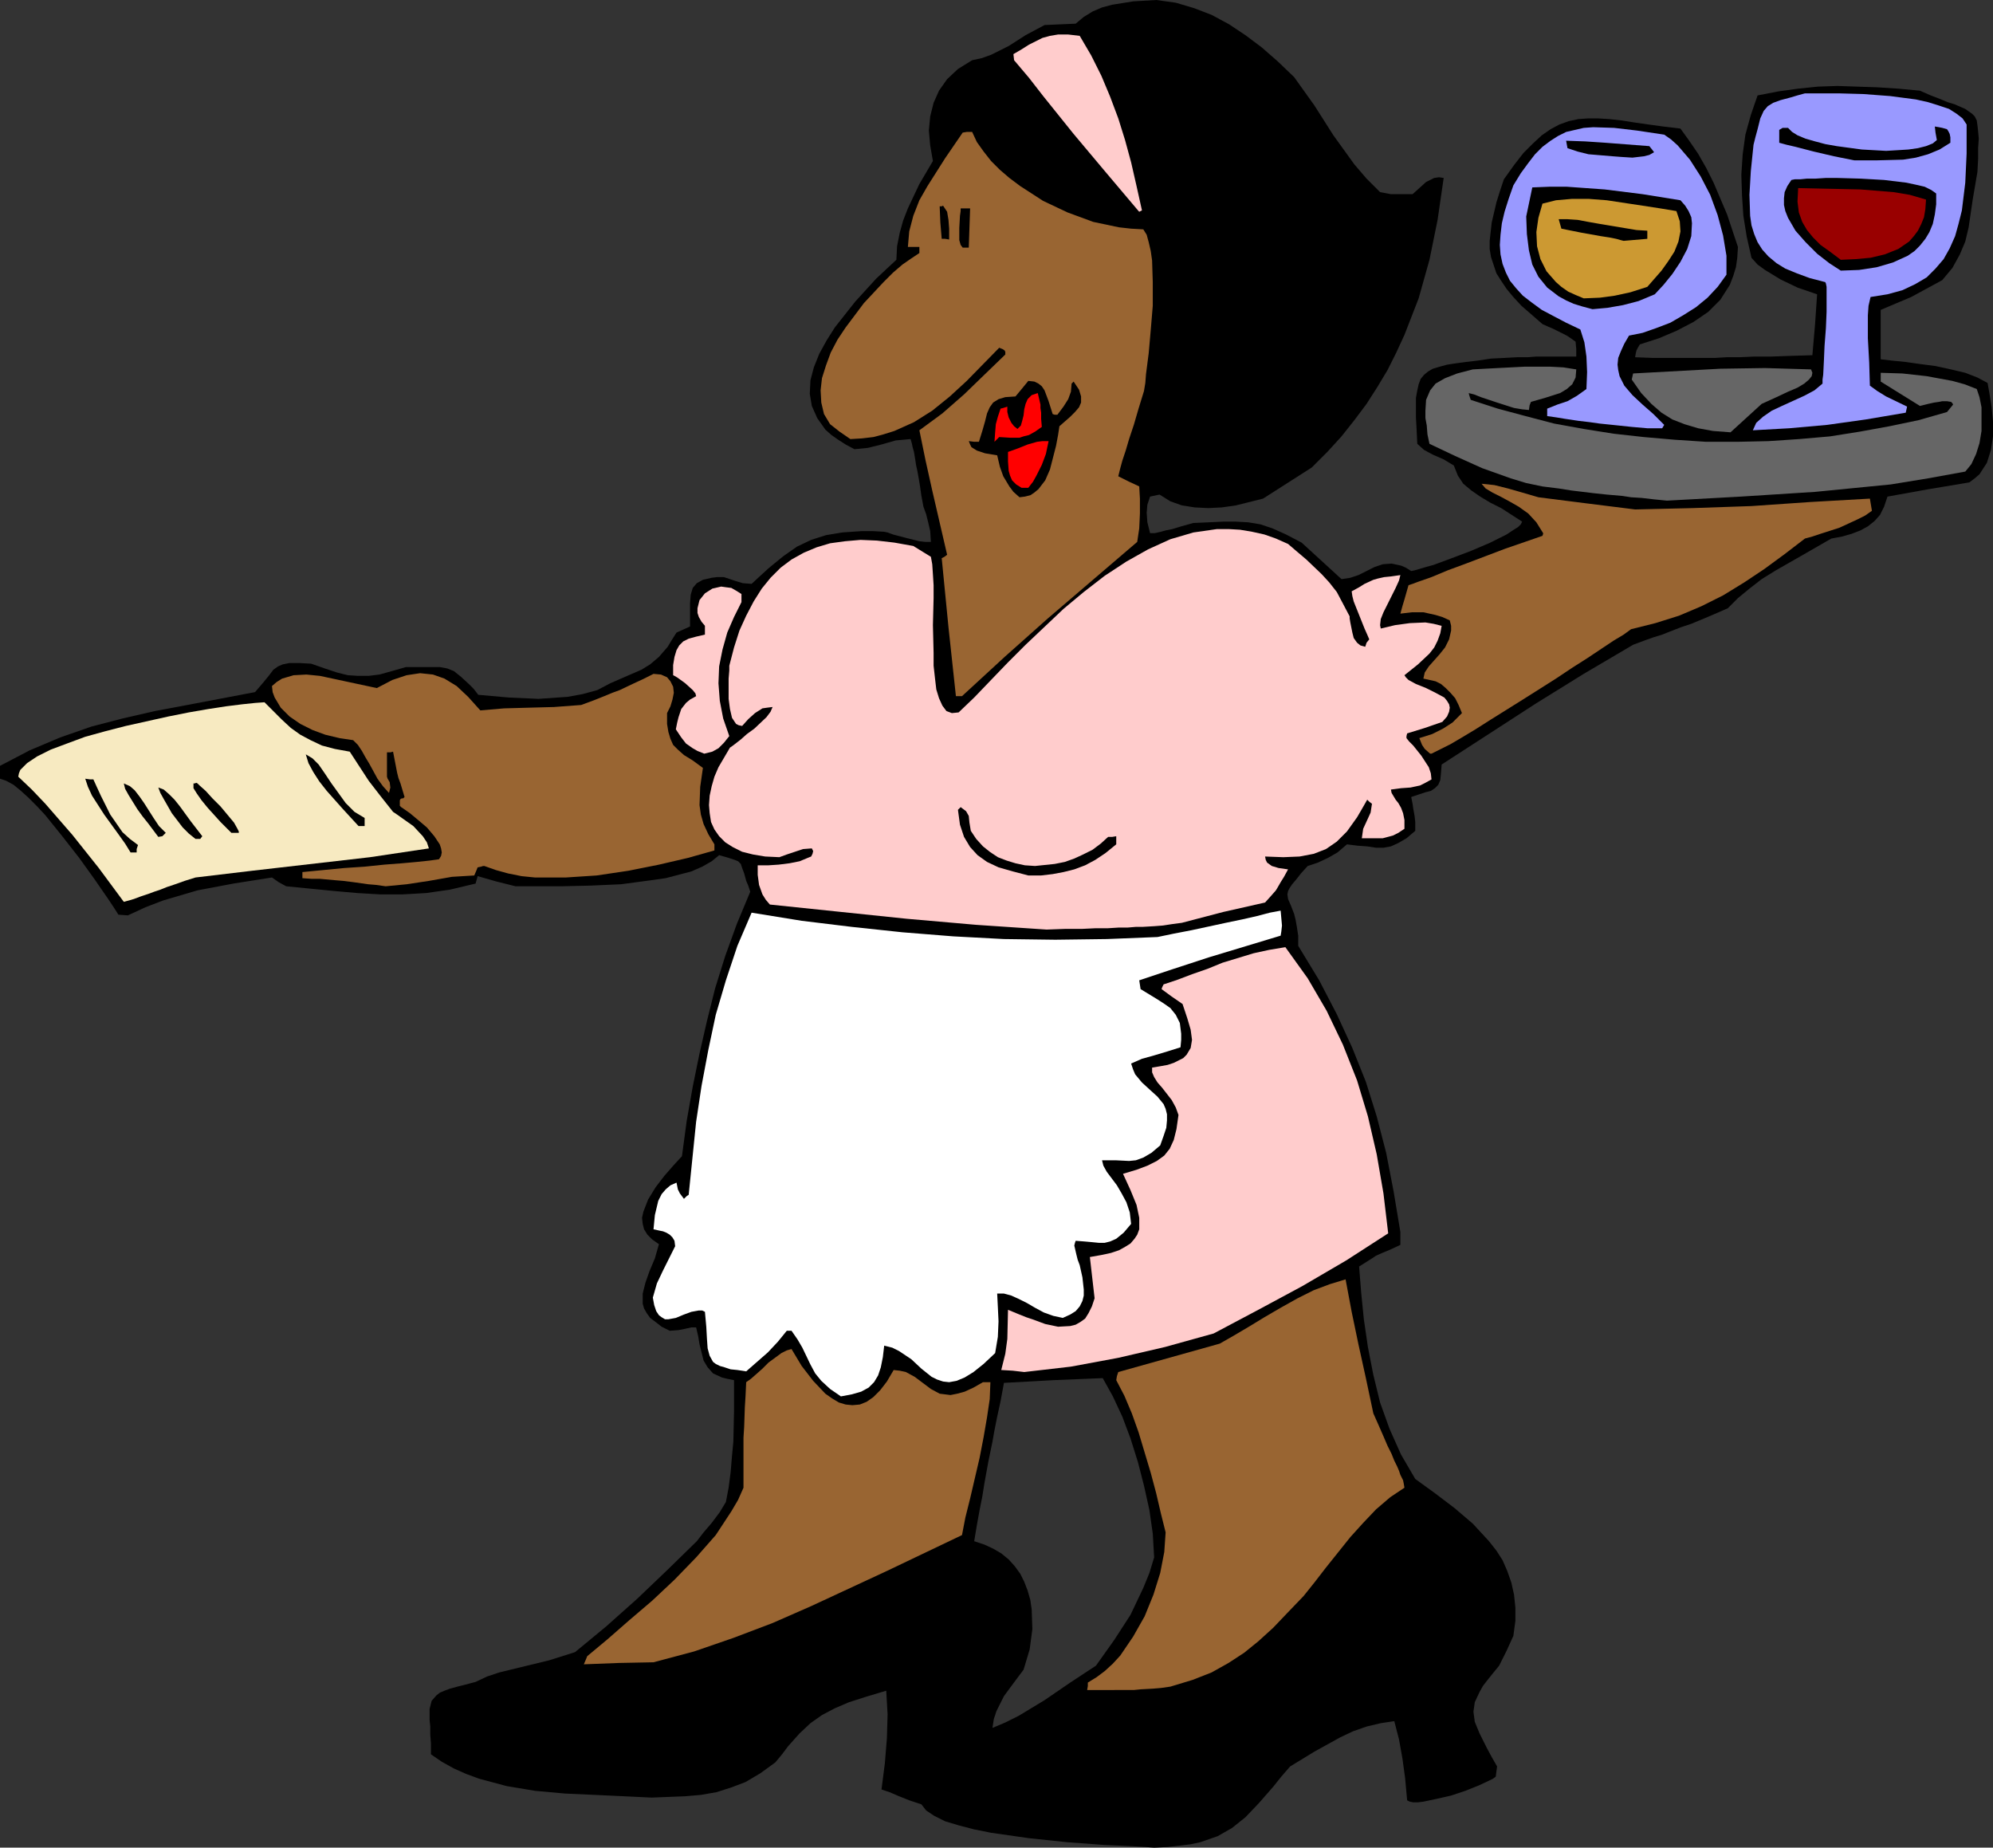 <?xml version="1.0" encoding="UTF-8" standalone="no"?>
<svg
   version="1.0"
   width="74.828mm"
   height="69.367mm"
   id="svg38"
   sodipodi:docname="Waitress.wmf"
   xmlns:inkscape="http://www.inkscape.org/namespaces/inkscape"
   xmlns:sodipodi="http://sodipodi.sourceforge.net/DTD/sodipodi-0.dtd"
   xmlns="http://www.w3.org/2000/svg"
   xmlns:svg="http://www.w3.org/2000/svg">
  <rect width="100%" height="100%" fill="#333333" stroke="none"/>
  <sodipodi:namedview
     id="namedview38"
     pagecolor="#ffffff"
     bordercolor="#000000"
     borderopacity="0.25"
     inkscape:showpageshadow="2"
     inkscape:pageopacity="0.0"
     inkscape:pagecheckerboard="0"
     inkscape:deskcolor="#d1d1d1"
     inkscape:document-units="mm" />
  <defs
     id="defs1">
    <pattern
       id="WMFhbasepattern"
       patternUnits="userSpaceOnUse"
       width="6"
       height="6"
       x="0"
       y="0" />
  </defs>
  <path
     style="fill:#000000;fill-opacity:1;fill-rule:evenodd;stroke:none"
     d="m 163.776,262.176 -1.248,-0.096 -1.632,-0.096 -2.016,-0.096 -2.208,-0.096 -2.496,-0.192 -2.688,-0.192 -5.472,-0.576 -5.376,-0.768 -2.4,-0.48 -2.208,-0.576 -1.92,-0.576 -1.536,-0.768 -1.152,-0.768 -0.672,-0.864 -1.728,-0.576 -1.44,-0.576 -1.344,-0.576 -1.152,-0.384 0.48,-3.744 0.288,-3.552 0.096,-3.36 -0.192,-3.36 -2.88,0.864 -2.4,0.768 -2.016,0.864 -1.824,0.96 -1.632,1.152 -1.536,1.44 -1.632,1.824 -0.864,1.152 -0.96,1.152 -2.112,1.536 -2.112,1.248 -2.016,0.768 -2.112,0.672 -2.208,0.384 -2.208,0.192 -4.8,0.192 -3.936,-0.192 -4.128,-0.192 -4.224,-0.192 -4.224,-0.384 -4.032,-0.672 -3.936,-1.056 -1.824,-0.672 -1.728,-0.768 -1.728,-0.96 -1.536,-1.056 v -1.536 l -0.096,-1.248 v -1.152 l -0.096,-0.96 v -1.536 l 0.288,-1.152 0.672,-0.768 0.48,-0.384 0.672,-0.288 0.768,-0.288 1.056,-0.288 1.152,-0.288 1.44,-0.384 1.632,-0.768 1.728,-0.576 7.104,-1.728 3.648,-1.152 4.416,-3.648 4.416,-3.936 4.32,-4.128 4.128,-4.032 0.96,-1.248 1.152,-1.344 1.152,-1.536 0.864,-1.44 0.384,-2.016 0.288,-2.208 0.192,-2.304 0.192,-2.016 h 36.768 l -0.576,2.784 -0.576,3.168 -0.288,1.824 -0.384,1.92 -0.384,2.112 -0.384,2.304 1.44,0.48 1.248,0.576 1.152,0.672 1.056,0.864 0.864,0.96 0.768,1.056 0.576,1.152 0.48,1.248 0.384,1.344 0.192,1.344 0.096,2.784 -0.384,2.88 -0.864,2.88 -1.44,1.92 -1.344,1.824 -1.056,2.112 -0.384,1.152 -0.192,1.248 1.824,-0.768 1.92,-0.96 3.648,-2.208 3.648,-2.496 3.648,-2.4 2.592,-3.648 2.304,-3.552 1.824,-3.84 0.864,-2.112 0.672,-2.208 -0.192,-3.36 -0.48,-3.36 -0.768,-3.456 -0.864,-3.36 -1.056,-3.36 -1.152,-3.072 -1.344,-2.88 -1.44,-2.592 -7.008,0.288 -3.456,0.192 -3.552,0.192 -0.48,2.592 -0.48,2.208 -0.384,1.92 -0.288,1.632 h -36.768 l 0.096,-4.32 v -4.416 l -0.96,-0.192 -0.768,-0.192 -1.248,-0.576 -0.768,-0.864 -0.576,-0.96 -0.576,-2.304 -0.192,-1.152 -0.288,-1.248 h -0.672 l -0.864,0.192 -0.96,0.192 -1.248,0.096 -1.152,-0.576 -0.864,-0.672 -0.768,-0.576 -0.48,-0.672 -0.384,-0.672 -0.192,-0.672 v -1.44 l 0.384,-1.536 0.576,-1.632 0.768,-1.824 0.576,-2.016 -0.96,-0.672 -0.672,-0.672 -0.48,-0.768 -0.192,-0.768 -0.096,-0.864 0.192,-0.864 0.672,-1.728 1.056,-1.728 1.248,-1.632 1.344,-1.536 1.152,-1.248 0.672,-4.992 0.864,-4.896 0.96,-4.704 1.056,-4.608 1.152,-4.608 1.44,-4.608 1.632,-4.512 1.92,-4.608 -0.288,-0.864 -0.288,-0.672 -0.288,-1.056 -0.288,-0.768 -0.192,-0.576 -0.384,-0.384 -0.48,-0.192 -0.864,-0.288 -1.344,-0.384 -1.056,0.864 -1.344,0.768 -1.536,0.672 -3.648,0.96 -2.016,0.288 -4.32,0.576 -4.32,0.192 -4.128,0.096 h -6.528 l -2.688,-0.672 -2.688,-0.768 -0.288,1.056 -3.648,0.864 -3.36,0.48 -3.36,0.192 h -3.168 l -3.264,-0.192 -3.264,-0.288 -6.816,-0.672 -1.056,-0.576 -0.96,-0.672 -5.472,0.864 -5.088,0.96 -4.896,1.44 -2.496,0.96 -2.496,1.152 -1.344,-0.096 -0.672,-1.056 -0.768,-1.152 -1.92,-2.784 -2.208,-3.072 -2.4,-3.072 -2.4,-2.976 L 5.28,114.432 4.032,113.184 2.976,112.224 1.92,111.36 0.864,110.784 0,110.496 v -1.824 l 4.224,-2.208 4.32,-1.824 4.416,-1.536 4.416,-1.152 4.608,-1.056 4.608,-0.864 9.6,-1.824 1.152,-1.344 0.864,-1.056 0.576,-0.768 0.672,-0.48 0.672,-0.288 0.96,-0.192 h 1.344 l 1.728,0.096 1.92,0.672 1.728,0.576 1.536,0.384 1.44,0.096 h 1.536 l 1.536,-0.192 1.728,-0.48 2.016,-0.576 h 4.8 l 1.056,0.192 0.96,0.384 0.96,0.768 1.152,1.056 0.672,0.672 0.672,0.864 4.32,0.384 4.224,0.192 4.128,-0.288 2.112,-0.384 2.112,-0.576 1.824,-0.96 1.536,-0.672 2.88,-1.248 1.248,-0.768 1.248,-1.056 1.248,-1.44 0.576,-0.96 L 96,89.76 97.92,88.896 v -3.264 l 0.096,-1.248 0.288,-0.96 0.576,-0.672 0.864,-0.48 1.248,-0.288 0.768,-0.096 h 0.96 l 1.728,0.576 0.96,0.288 1.248,0.096 1.248,-1.152 1.152,-1.056 2.112,-1.728 1.92,-1.344 2.016,-0.96 2.112,-0.672 2.304,-0.384 2.784,-0.192 h 1.536 l 1.632,0.096 0.48,0.096 0.768,0.288 1.824,0.48 1.92,0.48 0.864,0.096 h 0.768 L 132,75.36 l -0.288,-1.248 -0.288,-1.152 -0.384,-1.056 -0.288,-1.536 -0.192,-1.344 -0.192,-1.152 -0.192,-1.056 -0.192,-0.864 -0.096,-0.672 -0.192,-1.152 -0.192,-0.672 -0.096,-0.48 -0.192,-0.672 -2.112,0.192 -2.016,0.576 -1.92,0.48 -1.92,0.192 L 120,63.072 118.944,62.4 117.984,61.728 117.12,60.96 115.968,59.328 115.2,57.6 l -0.288,-1.728 0.096,-1.92 0.48,-1.824 0.768,-1.92 1.056,-1.92 1.152,-1.824 2.88,-3.648 2.976,-3.264 1.536,-1.44 1.344,-1.248 0.096,-1.92 0.384,-1.92 0.48,-1.728 0.672,-1.728 1.632,-3.456 1.92,-3.264 L 132,20.64 131.808,18.528 132,16.512 l 0.48,-1.92 0.768,-1.728 1.152,-1.632 1.536,-1.44 2.016,-1.248 1.344,-0.288 1.344,-0.48 2.496,-1.248 2.4,-1.536 2.688,-1.44 4.416,-0.192 1.152,-0.96 1.248,-0.768 1.344,-0.576 1.44,-0.384 2.976,-0.48 3.264,-0.192 2.784,0.384 2.592,0.768 2.496,0.96 2.496,1.344 2.304,1.536 2.304,1.728 2.304,2.016 2.304,2.208 2.88,4.032 2.688,4.224 2.976,4.128 1.728,2.016 1.92,1.92 1.536,0.288 h 3.072 l 1.92,-1.728 1.152,-0.576 0.672,-0.096 0.672,0.096 -0.864,5.952 -1.152,5.664 -1.536,5.472 -2.016,5.184 -1.152,2.496 -1.248,2.496 -1.44,2.4 -1.536,2.4 -1.728,2.304 -1.824,2.304 -2.016,2.208 -2.208,2.208 -6.912,4.416 -3.84,0.96 -2.016,0.288 -1.92,0.096 -1.92,-0.096 -1.824,-0.288 -1.632,-0.576 -1.536,-0.96 -1.344,0.288 -0.384,1.152 -0.096,1.152 0.096,1.344 0.384,1.536 h 0.672 l 0.864,-0.192 0.672,-0.192 0.96,-0.192 1.248,-0.384 1.728,-0.48 2.208,-0.096 2.016,-0.096 h 1.824 l 1.728,0.096 1.728,0.288 1.728,0.576 1.92,0.864 2.208,1.152 5.664,5.184 1.248,-0.192 1.152,-0.384 2.304,-1.152 1.152,-0.384 1.248,-0.096 1.344,0.288 0.672,0.288 0.768,0.48 0.48,-0.096 0.672,-0.192 0.96,-0.288 1.056,-0.288 2.592,-0.96 2.784,-1.056 2.688,-1.152 2.304,-1.152 0.864,-0.576 0.768,-0.48 0.384,-0.384 0.192,-0.384 -2.976,-1.92 -1.536,-0.768 -1.44,-0.864 -1.248,-0.864 -1.152,-0.96 -0.768,-1.152 -0.576,-1.44 -1.44,-0.864 -1.536,-0.672 -1.248,-0.672 -0.96,-0.864 -0.096,-2.016 -0.096,-1.728 v -2.784 l 0.192,-1.056 0.192,-0.864 0.288,-0.768 0.48,-0.576 0.576,-0.48 0.672,-0.384 0.96,-0.288 1.056,-0.288 1.248,-0.192 1.44,-0.192 1.632,-0.192 1.92,-0.288 1.92,-0.096 1.728,-0.096 h 1.536 l 1.248,-0.096 h 5.664 v -1.056 l -0.096,-1.056 -0.672,-0.48 -0.576,-0.384 -1.92,-0.96 -0.672,-0.288 -0.864,-0.384 -1.536,-1.344 -1.44,-1.248 -1.152,-1.248 -0.96,-1.152 -0.768,-1.152 -0.672,-1.056 -0.768,-2.304 -0.192,-1.152 v -1.152 l 0.288,-2.592 0.672,-2.88 0.48,-1.536 0.576,-1.728 1.44,-2.016 1.344,-1.728 1.344,-1.344 1.248,-1.152 1.248,-0.864 1.248,-0.672 1.344,-0.48 1.344,-0.288 1.344,-0.096 h 1.536 l 1.536,0.096 1.728,0.192 1.824,0.288 2.016,0.288 2.112,0.288 2.4,0.288 1.248,1.728 1.248,1.824 1.152,2.016 1.056,2.112 1.92,4.512 1.536,4.608 -0.096,1.536 -0.192,1.344 -0.384,1.248 -0.48,1.248 -1.344,2.112 -1.728,1.728 -2.112,1.44 -2.4,1.248 -2.496,1.056 -2.688,0.864 -0.288,0.48 -0.192,0.384 -0.096,0.384 -0.096,0.576 2.496,0.096 h 8.832 l 1.632,-0.096 h 1.824 l 2.112,-0.096 h 2.4 l 2.688,-0.096 3.168,-0.096 0.384,-4.416 0.288,-4.224 -2.784,-0.96 -2.4,-1.152 -2.208,-1.344 -1.056,-0.768 -0.864,-0.96 -0.672,-2.976 -0.48,-2.976 -0.192,-2.88 -0.096,-2.976 0.192,-2.88 0.384,-2.784 0.768,-2.784 0.96,-2.784 2.976,-0.576 2.784,-0.384 2.784,-0.288 2.784,-0.096 5.664,0.192 2.976,0.192 3.072,0.288 1.536,0.672 1.248,0.48 1.152,0.48 0.96,0.288 1.536,0.672 0.96,0.672 0.384,0.384 0.288,0.576 0.096,0.672 0.096,0.864 0.096,1.056 -0.096,1.344 v 1.536 l -0.096,1.824 -0.672,3.936 -0.576,3.936 -0.48,2.016 -0.768,1.824 -1.056,1.92 -1.44,1.728 -4.416,2.4 -4.32,1.824 v 7.008 l 1.632,0.192 1.92,0.192 2.016,0.288 2.208,0.288 2.208,0.48 2.016,0.48 1.728,0.672 1.44,0.768 0.288,1.632 0.288,1.824 0.192,2.016 v 2.112 l -0.288,1.92 -0.576,1.824 -1.056,1.632 -0.672,0.576 -0.768,0.576 -5.76,0.96 -5.856,1.056 -0.48,1.44 -0.576,1.152 -0.768,0.864 -0.96,0.768 -1.056,0.576 -1.248,0.48 -1.344,0.384 -1.536,0.288 -3.84,2.208 -4.032,2.304 -2.016,1.248 -1.728,1.344 -1.632,1.344 -1.44,1.44 -1.536,0.672 -1.344,0.576 -2.304,0.96 -1.44,0.48 -1.728,0.672 -0.96,0.384 -1.248,0.384 -1.344,0.48 -1.536,0.576 -7.008,4.128 -6.816,4.224 -13.344,8.64 -0.096,1.248 -0.096,0.96 -0.288,0.672 -0.48,0.48 -0.576,0.384 -0.768,0.192 -0.864,0.288 -1.152,0.384 0.192,0.96 0.096,0.672 0.192,1.056 0.096,0.864 v 1.248 l -1.248,1.056 -1.152,0.672 -1.056,0.48 -1.056,0.192 h -1.056 l -1.248,-0.192 -1.344,-0.096 -1.536,-0.192 -1.344,1.152 -1.344,0.768 -1.44,0.672 -1.44,0.48 -0.96,1.056 -0.672,0.864 -0.576,0.672 -0.384,0.576 -0.192,0.384 -0.096,0.48 0.096,0.672 0.384,0.864 0.48,1.248 0.192,0.768 0.192,1.056 0.192,1.248 v 1.44 l 2.976,4.896 2.496,4.8 2.208,4.8 1.92,4.8 1.536,4.896 1.344,5.184 1.056,5.472 0.96,5.76 v 1.824 l -1.44,0.672 -1.152,0.48 -0.864,0.384 -0.576,0.384 -1.824,1.152 0.288,3.648 0.384,3.84 0.576,3.936 0.768,3.936 0.96,3.936 1.344,3.744 1.632,3.648 2.016,3.456 2.784,2.016 2.784,2.112 2.592,2.208 2.304,2.496 1.056,1.344 0.864,1.344 0.672,1.536 0.576,1.632 0.384,1.728 0.192,1.824 v 1.92 l -0.288,2.112 -0.96,2.112 -1.056,2.112 -0.864,1.056 -0.768,0.96 -0.672,0.864 -0.48,0.864 -0.672,1.44 -0.192,1.344 0.192,1.44 0.672,1.632 0.48,0.96 0.576,1.152 0.672,1.248 0.768,1.344 -0.096,0.672 -0.096,0.768 -0.384,0.288 -0.576,0.288 -1.44,0.672 -1.92,0.768 -2.016,0.672 -2.112,0.48 -1.824,0.384 -0.768,0.096 h -0.672 l -0.48,-0.096 -0.384,-0.192 -0.288,-3.168 -0.384,-2.784 -0.48,-2.688 -0.672,-2.592 -1.92,0.288 -2.016,0.48 -1.92,0.672 -1.824,0.864 -3.648,2.016 -3.456,2.112 -1.248,1.44 -1.152,1.44 -2.016,2.304 -1.92,2.016 -1.92,1.536 -2.016,1.152 -2.496,0.864 -1.344,0.288 -1.536,0.192 -1.728,0.192 z"
     id="path1" />
  <path
     style="fill:#000000;fill-opacity:1;fill-rule:evenodd;stroke:none"
     d="m 161.088,260.832 -5.088,-0.384 -5.184,-0.384 -4.992,-0.48 -4.704,-0.768 -2.208,-0.864 -2.112,-0.672 -1.92,-0.576 -1.824,-0.384 v -1.152 l 0.192,-0.96 0.192,-0.768 0.288,-0.672 0.864,-1.248 0.576,-0.672 0.768,-0.768 7.392,-4.416 7.296,-4.32 0.864,-0.096 h 4.704 l 2.112,-0.096 h 2.304 l 4.896,-0.192 2.784,-0.768 2.688,-1.056 2.4,-1.152 2.304,-1.344 2.208,-1.44 2.016,-1.632 3.84,-3.552 3.552,-3.936 3.456,-4.128 3.552,-4.224 3.84,-4.128 1.44,-0.672 1.248,-0.288 1.056,0.096 0.96,0.288 1.056,0.672 1.152,0.768 1.344,1.056 1.632,1.152 1.248,1.344 1.152,1.44 0.864,1.44 0.768,1.44 0.672,1.536 0.384,1.44 0.288,1.536 v 1.44 l -0.096,1.536 -0.288,1.536 -0.48,1.44 -0.672,1.44 -0.864,1.44 -1.152,1.44 -1.248,1.44 -1.44,1.344 0.192,1.44 0.288,1.44 1.248,2.88 1.152,2.784 0.288,1.344 0.192,1.248 -2.112,0.96 -2.496,0.96 -2.4,0.768 -1.152,0.192 h -0.96 l -0.096,-1.056 -0.288,-1.536 -0.576,-3.552 -0.48,-1.728 -0.48,-1.632 -0.672,-1.248 -0.672,-0.864 -4.608,1.728 -4.32,1.92 -4.128,2.208 -3.936,2.496 -1.056,1.248 -0.96,1.152 -0.864,1.056 -0.768,0.864 -1.44,1.632 -1.44,1.248 -1.536,1.056 -1.824,0.768 -1.056,0.288 -1.248,0.288 -1.344,0.288 -1.536,0.288 z"
     id="path2" />
  <path
     style="fill:#000000;fill-opacity:1;fill-rule:evenodd;stroke:none"
     d="m 128.928,254.112 -0.864,-0.384 -0.672,-0.192 v -1.632 l 0.192,-2.208 0.192,-5.088 -0.096,-2.496 -0.096,-1.056 -0.192,-0.96 -0.288,-0.768 -0.48,-0.672 -0.48,-0.384 -0.672,-0.096 -1.824,0.576 -1.632,0.48 -1.44,0.576 -1.248,0.48 -2.208,0.96 -1.728,1.056 -1.728,1.344 -1.632,1.632 -0.96,1.056 -0.96,1.152 -1.056,1.248 -1.248,1.44 -2.016,1.056 -2.304,0.96 -2.496,0.672 -2.688,0.48 -2.784,0.384 -2.88,0.192 h -5.952 l -5.952,-0.48 -2.88,-0.384 -2.784,-0.48 -2.688,-0.48 -2.4,-0.48 -2.208,-0.576 -1.92,-0.576 -1.44,-0.96 -0.96,-0.864 -0.576,-0.864 -0.384,-0.768 -0.096,-0.96 0.192,-2.112 v -1.344 l 0.48,-0.672 0.672,-0.672 0.864,-0.576 0.96,-0.48 2.304,-0.864 2.592,-0.672 2.688,-0.576 2.688,-0.384 2.496,-0.384 2.016,-0.288 2.976,0.576 3.168,0.192 3.36,-0.192 3.456,-0.48 3.36,-0.768 3.456,-0.864 3.264,-0.96 3.072,-1.056 7.296,-3.36 7.2,-3.36 14.688,-6.624 1.536,0.192 1.344,0.288 1.248,0.384 1.152,0.576 0.96,0.672 0.864,0.864 0.768,0.864 0.672,1.056 0.48,1.056 0.384,1.152 0.192,1.248 0.096,1.344 -0.096,1.44 -0.192,1.44 -0.384,1.44 -0.48,1.536 -1.728,2.496 -1.344,2.496 -1.344,2.592 -0.576,1.536 -0.672,1.728 -1.824,1.152 -1.536,0.96 -1.344,1.248 -0.672,0.768 -0.768,0.96 -0.288,0.96 -0.192,0.576 -0.288,0.48 -0.384,0.576 -0.768,-0.288 -0.768,0.096 -0.48,0.096 z"
     id="path3" />
  <path
     style="fill:#996532;fill-opacity:1;fill-rule:evenodd;stroke:none"
     d="m 156.768,239.808 h -2.496 l 0.096,-0.576 v -0.48 l 1.248,-0.768 1.152,-0.864 1.152,-1.056 1.056,-1.152 1.824,-2.688 1.632,-2.88 1.248,-3.072 0.96,-3.072 0.576,-2.976 0.192,-2.784 -0.672,-2.688 -0.672,-2.88 -0.768,-2.88 -1.728,-5.76 -0.96,-2.688 -1.056,-2.496 -1.152,-2.208 0.096,-0.576 0.192,-0.576 14.4,-4.032 2.016,-1.152 2.112,-1.248 2.208,-1.344 2.304,-1.344 2.4,-1.344 2.304,-1.152 2.304,-0.864 2.208,-0.672 0.864,4.608 0.96,4.608 1.056,4.8 1.056,4.992 0.768,1.728 0.672,1.536 0.576,1.344 0.576,1.152 0.384,0.96 0.384,0.768 0.288,0.672 0.192,0.576 0.384,0.768 0.096,0.48 0.096,0.576 -2.016,1.344 -2.016,1.728 -1.824,1.92 -1.824,2.016 -3.456,4.32 -1.632,2.112 -1.536,1.92 -2.304,2.4 -2.016,2.112 -2.112,1.92 -2.016,1.632 -2.208,1.44 -2.4,1.344 -2.688,1.056 -3.168,0.96 -1.344,0.192 -1.152,0.096 -1.728,0.096 -0.96,0.096 z"
     id="path4" />
  <path
     style="fill:#996532;fill-opacity:1;fill-rule:evenodd;stroke:none"
     d="m 82.848,236.16 0.288,-0.672 0.192,-0.48 2.88,-2.4 3.072,-2.688 3.264,-2.784 3.168,-2.976 3.072,-3.168 2.784,-3.168 2.208,-3.36 0.96,-1.632 0.768,-1.728 V 204 l 0.096,-1.536 0.096,-2.784 0.096,-1.536 0.096,-2.016 0.672,-0.48 0.768,-0.672 0.864,-0.768 0.864,-0.864 1.824,-1.344 0.768,-0.384 0.672,-0.192 1.44,2.4 1.632,2.112 1.728,1.824 0.96,0.672 0.96,0.576 0.96,0.288 0.96,0.096 1.056,-0.096 0.96,-0.384 0.96,-0.672 0.96,-0.96 0.96,-1.248 0.96,-1.632 0.864,0.096 0.864,0.192 1.248,0.672 2.304,1.728 1.248,0.672 1.536,0.192 0.96,-0.192 1.056,-0.288 1.248,-0.576 1.344,-0.768 h 1.056 l -0.096,2.4 -0.384,2.592 -0.48,2.784 -0.576,2.976 -1.344,5.76 -0.672,2.688 -0.48,2.496 -10.656,5.088 -10.752,4.992 -5.472,2.4 -5.568,2.112 -5.568,1.92 -5.76,1.536 -4.896,0.096 z"
     id="path5" />
  <path
     style="fill:#ffffff;fill-opacity:1;fill-rule:evenodd;stroke:none"
     d="m 119.328,198.144 -1.536,-1.056 -1.248,-1.152 -0.864,-1.056 -0.672,-1.248 -1.152,-2.4 -0.672,-1.152 -0.864,-1.248 h -0.672 l -1.248,1.536 -1.44,1.536 -3.072,2.688 -1.248,-0.192 -0.96,-0.096 -0.864,-0.288 -0.672,-0.192 -0.576,-0.288 -0.384,-0.288 -0.48,-0.864 -0.288,-1.056 -0.096,-1.344 -0.096,-1.728 -0.192,-2.112 -0.384,-0.192 h -0.48 l -1.056,0.192 -1.056,0.384 -1.152,0.48 -1.056,0.192 h -0.48 l -0.48,-0.288 -0.384,-0.288 -0.384,-0.576 -0.288,-0.864 -0.192,-1.056 0.576,-2.016 0.864,-1.824 1.728,-3.456 -0.096,-0.768 -0.288,-0.48 -0.384,-0.384 -0.48,-0.288 -0.48,-0.192 -0.48,-0.096 -0.864,-0.192 0.192,-2.016 0.48,-2.016 0.48,-0.96 0.576,-0.672 0.672,-0.576 0.864,-0.384 0.192,0.96 0.288,0.576 0.576,0.768 0.384,-0.384 0.288,-0.192 1.056,-10.368 0.768,-5.088 0.96,-5.088 1.056,-4.992 1.44,-4.896 1.632,-4.896 2.016,-4.704 7.104,1.152 7.104,0.864 7.2,0.768 7.2,0.576 7.2,0.384 7.296,0.096 7.296,-0.096 7.2,-0.288 2.304,-0.48 2.496,-0.48 4.896,-1.056 2.304,-0.48 2.112,-0.48 1.824,-0.48 1.536,-0.288 0.192,2.112 -0.096,0.864 -0.096,0.576 -10.176,3.072 -4.992,1.632 -4.896,1.632 0.192,1.248 2.208,1.344 1.056,0.672 0.96,0.672 0.768,0.96 0.576,1.152 0.192,1.536 v 0.864 l -0.096,1.056 -1.824,0.576 -1.92,0.576 -1.728,0.48 -1.536,0.672 0.288,0.864 0.288,0.672 0.96,1.152 1.152,1.056 1.056,0.96 0.864,1.056 0.288,0.672 0.192,0.768 v 0.864 l -0.096,1.056 -0.384,1.152 -0.48,1.344 -1.248,1.056 -1.152,0.672 -1.056,0.384 -0.96,0.096 -1.92,-0.096 h -1.92 l 0.192,0.768 0.48,0.864 1.44,1.92 0.672,1.152 0.672,1.248 0.48,1.44 0.192,1.632 -1.056,1.248 -1.056,0.864 -0.864,0.384 -0.768,0.192 h -0.864 l -0.96,-0.096 -1.056,-0.096 -1.248,-0.096 -0.096,0.288 -0.096,0.384 0.288,1.248 0.192,0.768 0.288,0.768 0.384,1.728 0.192,1.728 v 0.864 l -0.192,0.768 -0.384,0.768 -0.576,0.672 -0.768,0.48 -1.056,0.48 -1.344,-0.288 -1.344,-0.48 -1.248,-0.672 -1.152,-0.672 -1.152,-0.576 -1.056,-0.48 -1.056,-0.288 h -0.96 l 0.096,1.92 0.096,2.016 -0.096,2.208 -0.384,2.304 -1.632,1.536 -1.44,1.152 -1.248,0.768 -1.152,0.48 -1.056,0.192 -0.864,-0.096 -0.864,-0.288 -0.768,-0.384 -1.44,-1.152 -1.44,-1.344 -1.728,-1.152 -0.96,-0.48 -1.152,-0.288 -0.192,1.632 -0.288,1.44 -0.384,1.152 -0.576,0.96 -0.768,0.768 -1.056,0.576 -1.344,0.384 z"
     id="path6" />
  <path
     style="fill:#ffcccc;fill-opacity:1;fill-rule:evenodd;stroke:none"
     d="m 145.344,194.688 -1.632,-0.192 -1.632,-0.096 0.576,-2.304 0.288,-2.112 0.096,-4.128 1.632,0.672 0.96,0.384 0.864,0.288 1.824,0.672 1.824,0.384 1.728,-0.096 0.768,-0.192 0.672,-0.384 0.672,-0.48 0.48,-0.768 0.48,-0.96 0.384,-1.152 -0.672,-5.856 1.632,-0.288 1.344,-0.288 1.152,-0.384 0.864,-0.48 0.768,-0.48 0.576,-0.672 0.384,-0.576 0.288,-0.768 V 172.8 l -0.384,-1.824 -0.864,-2.112 -1.056,-2.304 1.92,-0.576 1.536,-0.576 1.344,-0.672 1.056,-0.768 0.768,-0.96 0.576,-1.248 0.384,-1.536 0.288,-2.016 -0.384,-1.056 -0.576,-1.056 -1.344,-1.728 -0.672,-0.768 -0.48,-0.768 -0.288,-0.672 v -0.672 l 1.152,-0.192 1.056,-0.192 0.864,-0.288 0.768,-0.384 0.576,-0.288 0.48,-0.48 0.576,-0.96 0.192,-1.152 -0.192,-1.44 -0.48,-1.632 -0.672,-2.016 -1.536,-1.056 -1.44,-1.056 0.096,-0.288 0.192,-0.384 2.016,-0.672 2.016,-0.768 2.208,-0.768 2.112,-0.864 4.416,-1.344 2.208,-0.48 2.304,-0.384 3.168,4.416 2.688,4.608 2.304,4.8 2.016,5.088 1.536,5.088 1.248,5.376 0.96,5.568 0.672,5.664 -5.952,3.84 -6.24,3.648 -6.24,3.36 -6.336,3.36 -6.912,1.92 -6.624,1.536 -6.72,1.248 z"
     id="path7" />
  <path
     style="fill:#ffcccc;fill-opacity:1;fill-rule:evenodd;stroke:none"
     d="m 148.512,131.904 -9.984,-0.672 -9.888,-0.864 -19.392,-2.016 -0.576,-0.672 -0.48,-0.768 -0.48,-1.344 -0.192,-1.44 v -1.344 h 1.536 l 1.44,-0.096 1.536,-0.192 1.44,-0.288 1.152,-0.48 0.48,-0.192 0.192,-0.384 0.096,-0.384 -0.192,-0.384 -1.248,0.096 -1.152,0.384 -1.152,0.384 -1.056,0.384 -2.016,-0.096 -1.728,-0.288 -1.536,-0.384 -1.344,-0.672 -1.056,-0.672 -0.864,-0.864 -0.672,-0.96 -0.48,-1.056 -0.192,-1.248 -0.096,-1.152 0.096,-1.344 0.288,-1.344 0.384,-1.344 0.576,-1.344 1.632,-2.784 0.288,-0.192 0.384,-0.288 0.864,-0.672 0.864,-0.768 1.056,-0.768 1.728,-1.632 0.576,-0.768 0.288,-0.672 -0.768,0.096 -0.672,0.096 -1.056,0.672 -0.96,0.864 -0.864,0.96 -0.48,-0.096 -0.384,-0.192 -0.576,-0.864 -0.288,-1.248 -0.192,-1.44 v -2.88 l 0.096,-1.152 v -0.672 l 0.672,-2.592 0.768,-2.4 0.96,-2.112 1.056,-2.016 1.152,-1.824 1.248,-1.536 1.44,-1.44 1.536,-1.152 1.728,-0.96 1.824,-0.768 1.92,-0.576 2.112,-0.288 2.208,-0.192 2.304,0.096 2.496,0.288 2.688,0.48 2.496,1.536 0.192,1.056 0.096,1.44 0.096,1.536 v 1.824 l -0.096,3.84 0.096,3.936 v 1.824 l 0.192,1.728 0.192,1.632 0.384,1.248 0.48,1.056 0.576,0.768 0.768,0.288 0.96,-0.096 2.208,-2.112 2.304,-2.4 2.4,-2.496 2.592,-2.592 5.376,-5.088 2.88,-2.4 2.976,-2.304 3.072,-2.016 3.072,-1.728 3.168,-1.44 3.264,-0.96 3.36,-0.48 h 1.632 l 1.632,0.096 1.728,0.288 1.728,0.384 1.632,0.576 1.728,0.768 1.344,1.152 1.248,1.056 2.208,2.112 1.056,1.152 1.056,1.344 0.864,1.632 0.96,1.824 v 0.288 l 0.096,0.576 0.288,1.44 0.192,0.768 0.48,0.672 0.48,0.384 0.672,0.192 0.192,-0.576 0.384,-0.48 -0.288,-0.672 -0.384,-0.864 -1.536,-3.84 -0.192,-0.768 -0.096,-0.672 1.056,-0.576 0.768,-0.48 1.248,-0.576 0.672,-0.192 0.864,-0.192 0.96,-0.096 1.344,-0.192 -0.192,0.768 -0.48,1.056 -1.152,2.304 -0.576,1.152 -0.384,0.96 -0.096,0.864 0.096,0.48 2.016,-0.48 2.112,-0.288 2.208,-0.096 1.152,0.192 1.152,0.288 -0.192,1.056 -0.384,1.056 -0.48,0.96 -0.672,0.864 -1.632,1.536 -1.92,1.536 0.192,0.288 0.384,0.384 1.056,0.576 1.44,0.576 1.344,0.672 1.248,0.672 0.384,0.48 0.288,0.48 0.096,0.48 -0.096,0.576 -0.288,0.672 -0.672,0.768 -2.496,0.864 -2.496,0.768 -0.096,0.384 v 0.288 l 0.384,0.48 0.576,0.576 1.152,1.44 1.056,1.632 0.288,0.864 0.096,0.864 -0.864,0.48 -0.768,0.384 -1.344,0.288 -1.344,0.096 -1.44,0.192 0.096,0.48 0.576,0.96 0.384,0.48 0.384,0.672 0.288,0.768 0.192,0.96 v 1.248 l -0.864,0.576 -0.768,0.384 -1.44,0.384 h -2.976 l 0.192,-1.344 0.576,-1.248 0.48,-1.056 0.192,-1.248 -0.384,-0.288 -0.288,-0.288 -0.768,1.344 -0.672,1.152 -1.44,2.016 -1.44,1.44 -1.536,1.056 -1.728,0.672 -2.016,0.384 -2.304,0.096 -2.592,-0.096 0.096,0.48 0.192,0.384 0.672,0.48 0.96,0.288 1.344,0.192 -0.576,1.056 -0.48,0.768 -0.384,0.672 -0.288,0.48 -0.672,0.768 -0.864,0.96 -5.952,1.344 -5.856,1.536 -1.44,0.192 -1.248,0.192 -1.248,0.096 -1.632,0.096 h -0.96 l -1.152,0.096 h -1.248 l -1.536,0.096 h -1.728 l -2.016,0.096 h -2.4 z"
     id="path8" />
  <path
     style="fill:#f7eac1;fill-opacity:1;fill-rule:evenodd;stroke:none"
     d="m 17.568,127.968 -3.552,-4.8 -3.744,-4.704 -3.84,-4.416 -1.92,-2.016 -1.92,-1.824 0.096,-0.48 0.192,-0.48 0.96,-0.96 1.44,-0.96 1.92,-0.96 2.304,-0.864 2.592,-0.96 2.784,-0.768 2.976,-0.768 6.048,-1.344 2.88,-0.576 2.784,-0.48 2.496,-0.384 2.304,-0.288 1.824,-0.192 1.344,-0.096 2.496,2.496 1.248,1.152 1.344,0.96 1.44,0.768 1.632,0.768 1.824,0.48 2.112,0.384 2.688,4.128 1.632,2.112 1.824,2.304 0.576,0.384 0.672,0.48 1.632,1.152 1.344,1.44 0.576,0.864 0.288,0.864 -8.352,1.248 -16.704,1.92 -8.064,0.96 -1.536,0.48 -1.344,0.48 -1.152,0.384 -0.96,0.384 -0.864,0.288 -0.768,0.288 -1.152,0.384 -0.768,0.288 -0.576,0.192 z"
     id="path9" />
  <path
     style="fill:#996532;fill-opacity:1;fill-rule:evenodd;stroke:none"
     d="m 54.72,125.76 -1.344,-0.192 -1.152,-0.096 -2.016,-0.288 -1.536,-0.192 -1.152,-0.096 -2.112,-0.192 h -1.152 l -1.344,-0.096 v -0.864 l 5.952,-0.576 2.88,-0.192 2.784,-0.288 2.496,-0.192 2.112,-0.192 1.824,-0.192 1.344,-0.192 0.288,-0.48 0.096,-0.48 -0.096,-0.576 -0.192,-0.576 -0.768,-1.152 -1.056,-1.248 -1.248,-1.056 -1.152,-0.96 -0.96,-0.672 -0.288,-0.192 -0.192,-0.192 v -0.768 l 0.096,-0.192 0.192,-0.096 h 0.192 l 0.192,-0.192 -0.576,-1.92 -0.288,-0.768 -0.192,-0.768 -0.576,-2.976 -0.384,0.096 h -0.48 v 3.456 l 0.096,0.288 0.288,0.48 0.096,0.768 -0.192,0.768 -0.864,-0.96 -0.768,-1.056 -1.152,-2.112 -0.576,-0.96 -0.48,-0.864 -0.576,-0.864 -0.672,-0.672 -1.92,-0.288 -2.016,-0.48 -1.824,-0.672 -1.728,-0.864 -1.536,-1.056 -1.248,-1.248 -0.864,-1.44 -0.288,-0.768 -0.096,-0.864 0.672,-0.576 0.768,-0.48 1.632,-0.48 1.824,-0.096 1.92,0.192 8.064,1.728 2.208,-1.152 2.016,-0.672 1.92,-0.288 1.824,0.192 1.632,0.576 1.728,1.056 1.632,1.536 1.728,1.92 3.36,-0.288 3.456,-0.096 3.648,-0.096 3.84,-0.288 1.824,-0.672 1.44,-0.576 1.152,-0.48 1.056,-0.384 2.016,-0.96 1.248,-0.576 1.536,-0.768 1.056,0.096 0.864,0.384 0.48,0.576 0.384,0.768 0.096,0.864 -0.192,0.96 -0.288,0.96 -0.48,0.96 v 1.536 l 0.192,1.152 0.288,0.96 0.384,0.864 0.672,0.672 0.864,0.768 1.248,0.768 1.44,1.056 -0.384,2.688 -0.096,2.592 0.192,1.344 0.384,1.344 0.672,1.44 0.864,1.44 v 0.864 l -3.744,1.056 -4.128,0.96 -4.32,0.864 -4.512,0.672 -4.416,0.288 h -4.32 l -1.92,-0.192 -1.92,-0.384 -1.728,-0.48 -1.632,-0.576 h -0.192 l -0.288,0.096 -0.48,0.096 -0.192,0.48 -0.288,0.672 -3.168,0.192 -3.264,0.576 -3.168,0.48 z"
     id="path10" />
  <path
     style="fill:#000000;fill-opacity:1;fill-rule:evenodd;stroke:none"
     d="m 145.92,124.224 -2.208,-0.576 -2.016,-0.576 -1.632,-0.768 -1.344,-0.96 -1.056,-1.152 -0.864,-1.44 -0.576,-1.728 -0.288,-2.112 0.384,-0.384 0.768,0.576 0.384,0.672 0.096,0.96 0.192,1.152 0.768,1.152 0.96,1.056 0.96,0.768 1.152,0.768 1.248,0.48 1.248,0.384 1.344,0.288 1.44,0.096 2.784,-0.288 1.44,-0.288 1.344,-0.48 1.248,-0.576 1.344,-0.672 1.152,-0.864 1.056,-0.96 h 0.576 l 0.576,-0.096 v 1.152 l -1.536,1.248 -1.44,0.96 -1.44,0.768 -1.536,0.576 -1.536,0.384 -1.536,0.288 -1.632,0.192 z"
     id="path11" />
  <path
     style="fill:#000000;fill-opacity:1;fill-rule:evenodd;stroke:none"
     d="m 18.528,120.96 -0.768,-1.248 -0.96,-1.344 -2.016,-2.784 -1.728,-2.688 -0.576,-1.248 -0.384,-1.152 0.672,0.096 h 0.48 l 0.48,1.056 0.576,1.248 1.344,2.688 1.728,2.496 1.056,0.96 1.152,0.864 -0.192,0.576 v 0.48 z"
     id="path12" />
  <path
     style="fill:#000000;fill-opacity:1;fill-rule:evenodd;stroke:none"
     d="m 27.744,119.04 -0.96,-0.768 -0.864,-0.864 -1.536,-2.016 -1.152,-2.016 -0.48,-0.864 -0.288,-0.768 0.768,0.288 0.768,0.672 0.768,0.768 0.768,0.96 1.536,2.112 1.632,2.112 -0.288,0.384 z"
     id="path13" />
  <path
     style="fill:#000000;fill-opacity:1;fill-rule:evenodd;stroke:none"
     d="m 22.464,118.752 -1.44,-1.92 -0.768,-0.96 -0.768,-1.056 -1.248,-2.016 -0.48,-0.864 -0.192,-0.768 0.864,0.384 0.672,0.576 0.672,0.864 0.672,0.96 1.344,2.112 0.768,1.152 0.96,0.96 -0.288,0.288 -0.192,0.192 z"
     id="path14" />
  <path
     style="fill:#000000;fill-opacity:1;fill-rule:evenodd;stroke:none"
     d="m 32.832,118.176 -0.672,-0.672 -0.864,-0.864 -1.824,-2.016 -0.864,-1.056 -0.672,-0.96 -0.48,-0.768 v -0.672 h 0.192 l 0.192,-0.096 0.192,0.096 0.288,0.288 0.864,0.768 0.96,1.056 1.152,1.152 1.92,2.304 0.48,0.864 0.192,0.384 v 0.192 z"
     id="path15" />
  <path
     style="fill:#000000;fill-opacity:1;fill-rule:evenodd;stroke:none"
     d="m 50.88,117.216 -2.208,-2.4 -2.304,-2.592 -1.056,-1.344 -0.864,-1.344 -0.672,-1.248 -0.384,-1.248 0.96,0.576 0.864,0.864 0.864,1.248 0.96,1.44 2.016,2.784 1.248,1.248 1.44,0.864 v 1.152 z"
     id="path16" />
  <path
     style="fill:#ffcccc;fill-opacity:1;fill-rule:evenodd;stroke:none"
     d="m 99.936,106.944 -0.96,-0.384 -0.672,-0.384 -0.96,-0.672 -0.672,-0.864 -0.768,-1.152 0.192,-0.96 0.192,-0.768 0.384,-1.152 0.672,-0.864 0.576,-0.48 0.864,-0.48 -0.096,-0.384 -0.384,-0.48 -1.056,-0.96 -1.056,-0.768 -0.48,-0.288 -0.192,-0.096 v -1.44 l 0.192,-1.152 0.288,-0.96 0.384,-0.672 0.576,-0.576 0.768,-0.384 1.056,-0.288 1.248,-0.288 V 88.8 l -0.48,-0.576 -0.384,-0.672 -0.192,-0.576 v -0.672 l 0.288,-1.152 0.768,-0.96 1.056,-0.672 1.248,-0.288 0.672,0.096 0.768,0.096 0.672,0.384 0.768,0.48 v 1.152 l -1.056,2.112 -0.96,2.208 -0.672,2.4 -0.48,2.4 -0.096,2.4 0.192,2.496 0.48,2.496 0.864,2.496 -0.768,0.96 -0.768,0.768 -0.864,0.48 z"
     id="path17" />
  <path
     style="fill:#996532;fill-opacity:1;fill-rule:evenodd;stroke:none"
     d="m 202.944,106.944 -0.768,-0.672 -0.384,-0.576 -0.384,-0.96 1.824,-0.576 1.536,-0.768 1.344,-0.864 1.344,-1.344 -0.48,-1.152 -0.48,-0.96 -0.672,-0.768 -0.672,-0.672 -0.672,-0.576 -0.768,-0.384 -1.728,-0.384 0.192,-0.864 0.576,-0.864 1.536,-1.728 0.768,-0.96 0.576,-1.152 0.288,-1.248 V 88.8 l -0.192,-0.768 -1.056,-0.48 -0.96,-0.288 -1.728,-0.384 h -1.632 l -1.632,0.192 0.288,-1.056 0.288,-0.96 0.576,-2.016 0.576,-0.192 0.768,-0.288 1.92,-0.672 2.304,-0.96 2.592,-0.96 5.568,-2.112 2.784,-0.96 2.496,-0.864 0.096,-0.288 v -0.096 l -0.96,-1.536 -1.152,-1.248 -1.344,-0.96 -1.344,-0.768 -1.248,-0.672 -1.152,-0.576 -0.96,-0.576 -0.576,-0.672 1.824,0.192 1.92,0.48 2.016,0.576 2.304,0.672 6.816,0.864 6.912,0.864 8.16,-0.192 8.352,-0.288 8.352,-0.576 8.448,-0.48 0.288,1.728 -0.96,0.672 -1.152,0.576 -2.496,1.152 -2.688,0.864 -1.152,0.384 -1.056,0.288 -2.88,2.208 -2.88,2.112 -2.88,1.92 -2.976,1.824 -3.072,1.536 -3.168,1.344 -3.36,1.056 -3.456,0.864 -1.056,0.768 -1.44,0.864 -1.728,1.152 -2.016,1.344 -2.112,1.344 -2.304,1.536 -4.704,2.976 -4.608,2.88 -2.112,1.344 -1.92,1.152 -1.632,0.96 -1.344,0.672 -0.96,0.48 -0.384,0.192 z"
     id="path18" />
  <path
     style="fill:#996532;fill-opacity:1;fill-rule:evenodd;stroke:none"
     d="m 135.648,98.784 -1.056,-9.792 -0.96,-9.792 0.384,-0.192 0.384,-0.288 -2.112,-9.12 -0.96,-4.32 -0.864,-4.224 3.264,-2.4 3.072,-2.688 2.976,-2.88 2.88,-2.784 V 49.92 l -0.096,-0.192 -0.288,-0.192 -0.48,-0.192 -4.608,4.704 -2.4,2.208 -2.496,2.016 -2.592,1.632 -2.784,1.248 -1.536,0.48 -1.44,0.384 -1.632,0.192 -1.632,0.096 -1.536,-1.056 -1.344,-1.056 -0.864,-1.44 -0.384,-1.632 -0.096,-1.728 0.192,-1.728 0.576,-1.824 0.672,-1.824 0.96,-1.824 1.152,-1.728 2.592,-3.456 2.784,-2.976 1.344,-1.344 1.344,-1.152 1.248,-0.864 1.152,-0.768 V 35.04 h -1.632 l 0.192,-2.208 0.576,-2.208 0.864,-2.208 1.152,-2.016 2.496,-3.936 2.496,-3.648 0.576,-0.096 h 0.768 l 0.672,1.44 0.96,1.344 1.056,1.344 1.248,1.248 1.344,1.152 1.536,1.152 3.264,2.112 3.456,1.632 3.648,1.344 3.648,0.768 1.728,0.192 1.728,0.096 0.48,0.768 0.288,1.056 0.288,1.248 0.192,1.344 0.096,3.072 v 3.36 l -0.288,3.456 -0.288,3.264 -0.384,2.976 -0.096,1.248 -0.192,1.152 -0.768,2.496 -0.672,2.304 -0.672,2.016 -0.48,1.632 -0.48,1.44 -0.288,1.056 -0.192,0.768 -0.096,0.384 1.536,0.768 1.44,0.672 0.096,1.728 v 2.112 l -0.096,2.112 -0.288,1.92 -12.672,10.848 -6.144,5.472 -6.048,5.568 z"
     id="path19" />
  <path
     style="fill:#666666;fill-opacity:1;fill-rule:evenodd;stroke:none"
     d="m 236.544,71.04 -1.92,-0.192 -1.632,-0.192 -1.536,-0.096 -1.248,-0.192 -2.208,-0.192 -1.824,-0.192 -3.168,-0.384 -1.824,-0.288 -2.304,-0.288 -2.304,-0.48 -2.208,-0.672 -4.032,-1.44 -3.84,-1.728 -3.648,-1.728 -0.288,-1.344 -0.096,-1.248 -0.192,-1.056 v -1.056 l 0.096,-1.536 0.576,-1.344 0.768,-0.96 1.344,-0.768 1.728,-0.672 2.208,-0.576 1.728,-0.096 1.824,-0.096 3.744,-0.192 h 3.744 l 1.824,0.096 1.824,0.288 -0.096,1.152 -0.48,0.96 -0.768,0.672 -0.96,0.576 -2.112,0.672 -2.016,0.576 -0.192,0.48 -0.096,0.672 -0.96,-0.096 -1.152,-0.192 -2.4,-0.768 -2.304,-0.768 -0.96,-0.384 -0.768,-0.192 0.096,0.384 0.192,0.576 3.84,1.248 3.936,1.056 4.032,1.056 4.224,0.768 4.224,0.672 4.32,0.48 4.416,0.384 4.416,0.288 h 4.416 l 4.416,-0.096 4.32,-0.288 4.416,-0.384 4.224,-0.672 4.224,-0.768 4.128,-0.864 4.032,-1.152 0.864,-1.056 -0.096,-0.192 -0.192,-0.192 -0.576,-0.096 h -0.672 l -0.48,0.096 -0.672,0.096 -0.864,0.192 -1.152,0.288 -5.568,-3.456 v -1.248 l 3.072,0.096 3.456,0.384 3.648,0.672 1.728,0.48 1.728,0.672 0.384,1.152 0.288,1.44 v 3.36 l -0.288,1.728 -0.48,1.536 -0.672,1.44 -0.864,1.056 -5.28,0.96 -5.28,0.864 -10.752,1.056 -10.56,0.672 z"
     id="path20" />
  <path
     style="fill:#000000;fill-opacity:1;fill-rule:evenodd;stroke:none"
     d="m 170.208,70.752 -1.536,-0.288 -1.44,-0.48 -2.304,-1.152 -2.112,-1.152 -1.056,-0.48 -1.056,-0.288 0.192,-1.056 0.288,-1.344 0.48,-1.728 0.48,-1.824 1.056,-4.032 0.48,-1.92 0.384,-1.824 0.48,-5.184 0.192,-4.992 0.096,-9.888 -1.344,-3.552 -0.96,-3.456 -0.672,-3.456 -0.48,-3.36 -1.536,-3.456 -0.672,-1.536 -0.672,-1.44 -1.152,-2.592 -0.576,-1.152 -0.384,-1.056 -0.768,-1.824 -0.576,-1.344 -0.384,-0.864 -0.096,-0.48 2.016,-1.056 2.112,-0.768 2.112,-0.384 2.016,-0.192 2.112,0.096 2.016,0.384 2.112,0.672 1.92,0.768 2.016,0.96 1.824,1.152 1.824,1.248 1.824,1.44 3.264,3.072 2.976,3.36 1.056,1.824 0.576,1.056 0.672,1.152 1.344,2.304 1.536,2.304 1.728,2.208 1.92,1.824 0.96,0.768 1.056,0.672 1.152,0.48 1.152,0.288 2.496,-0.288 2.304,-0.288 -0.288,3.264 -0.48,3.36 -0.768,3.456 -1.056,3.552 -1.344,3.552 -1.536,3.456 -1.728,3.456 -2.016,3.264 -2.208,3.072 -2.4,2.784 -2.688,2.496 -2.784,2.208 -3.072,1.728 -3.168,1.344 -1.632,0.48 -1.728,0.384 -1.728,0.192 z"
     id="path21" />
  <path
     style="fill:#000000;fill-opacity:1;fill-rule:evenodd;stroke:none"
     d="m 144.672,70.56 -0.864,-0.768 -0.576,-0.768 -0.864,-1.44 -0.48,-1.344 -0.384,-1.632 -1.728,-0.288 -1.152,-0.384 -0.768,-0.48 -0.192,-0.384 -0.192,-0.48 0.768,0.096 h 0.672 l 0.48,-1.536 0.384,-1.344 0.288,-1.152 0.384,-0.864 0.48,-0.672 0.768,-0.48 0.96,-0.288 1.44,-0.096 0.96,-1.152 0.864,-1.056 0.864,0.096 0.576,0.288 0.48,0.384 0.384,0.576 0.576,1.536 0.576,1.824 0.288,0.096 h 0.384 l 0.864,-1.152 0.672,-1.056 0.384,-1.056 0.096,-1.152 0.288,-0.288 0.768,1.152 0.288,0.96 v 0.864 l -0.288,0.672 -0.576,0.672 -0.672,0.672 -1.536,1.344 -0.192,1.248 -0.288,1.536 -0.864,3.36 -0.672,1.536 -0.96,1.248 -0.576,0.48 -0.576,0.384 -0.768,0.192 z"
     id="path22" />
  <path
     style="fill:#ff0000;fill-opacity:1;fill-rule:evenodd;stroke:none"
     d="m 144.96,69.216 -0.768,-0.48 -0.576,-0.576 -0.288,-0.672 -0.192,-0.672 -0.096,-1.344 v -1.344 l 1.344,-0.48 1.44,-0.576 1.344,-0.384 0.768,-0.096 h 0.864 l -0.384,1.824 -0.576,1.536 -0.768,1.536 -0.48,0.864 -0.672,0.864 z"
     id="path23" />
  <path
     style="fill:#ff0000;fill-opacity:1;fill-rule:evenodd;stroke:none"
     d="m 141.12,62.688 0.096,-1.344 0.096,-1.152 0.288,-1.056 0.384,-1.152 0.384,-0.096 0.576,-0.192 v 0.768 l 0.192,0.768 0.384,0.768 0.384,0.48 0.48,0.384 0.48,-0.48 0.192,-0.672 0.192,-0.768 0.096,-0.864 0.192,-0.768 0.288,-0.672 0.576,-0.576 0.864,-0.288 0.384,1.632 v 0.48 l 0.096,0.672 v 0.864 l 0.096,1.152 -0.96,0.672 -0.864,0.48 -0.768,0.192 -0.576,0.192 h -1.344 l -1.536,-0.096 -0.384,0.384 z"
     id="path24" />
  <path
     style="fill:#666666;fill-opacity:1;fill-rule:evenodd;stroke:none"
     d="m 245.568,61.344 -2.496,-0.192 -2.112,-0.384 -1.92,-0.576 -1.728,-0.672 -1.536,-0.96 -1.44,-1.248 -1.44,-1.536 -1.344,-1.92 0.192,-0.864 12.384,-0.672 6.336,-0.096 6.528,0.192 0.192,0.48 -0.096,0.48 -0.384,0.48 -0.672,0.576 -0.96,0.576 -1.344,0.576 -1.632,0.768 -2.112,0.96 z"
     id="path25" />
  <path
     style="fill:#9999ff;fill-opacity:1;fill-rule:evenodd;stroke:none"
     d="m 248.736,61.056 0.48,-1.056 0.96,-0.864 1.248,-0.864 1.44,-0.672 3.168,-1.44 1.44,-0.768 1.152,-0.96 v -0.576 l 0.096,-0.672 0.096,-1.92 0.096,-2.208 0.192,-2.496 0.096,-2.304 v -3.552 l -0.096,-0.48 -0.096,-0.192 -2.208,-0.576 -1.824,-0.672 -1.632,-0.672 -1.248,-0.768 -1.152,-0.96 -0.864,-0.96 -0.672,-1.056 -0.48,-1.152 -0.384,-1.248 -0.192,-1.344 -0.096,-2.976 0.192,-3.36 0.384,-3.744 0.288,-1.152 0.288,-1.056 0.384,-1.536 0.48,-1.056 0.576,-0.672 0.768,-0.48 1.056,-0.384 1.44,-0.384 0.96,-0.288 1.056,-0.288 h 4.8 l 3.456,0.096 3.84,0.288 3.648,0.48 1.728,0.384 1.536,0.48 1.44,0.48 1.056,0.672 0.864,0.672 0.576,0.864 v 4.128 l -0.192,4.128 -0.48,3.936 -0.48,1.92 -0.48,1.728 -0.768,1.728 -0.864,1.536 -1.152,1.344 -1.248,1.248 -1.632,0.96 -1.824,0.864 -2.112,0.576 -2.4,0.384 -0.288,1.248 -0.096,1.344 V 48 l 0.192,3.456 0.096,3.264 1.056,0.768 1.248,0.768 2.976,1.44 -0.192,0.864 -5.664,0.96 -5.472,0.768 -5.376,0.48 z"
     id="path26" />
  <path
     style="fill:#9999ff;fill-opacity:1;fill-rule:evenodd;stroke:none"
     d="m 233.76,60.768 -2.208,-0.192 -1.824,-0.192 -2.784,-0.288 -1.344,-0.192 -1.632,-0.192 -1.92,-0.288 -1.152,-0.192 -1.344,-0.192 v -1.056 l 1.44,-0.576 1.44,-0.48 1.344,-0.768 1.344,-0.96 0.096,-2.4 -0.096,-2.208 -0.288,-2.016 -0.576,-1.824 -2.016,-0.96 -1.824,-0.96 -1.632,-0.864 -1.44,-1.056 -1.248,-0.96 -0.96,-1.056 -0.864,-1.056 -0.576,-1.152 -0.48,-1.248 -0.288,-1.344 -0.096,-1.344 0.096,-1.44 0.192,-1.632 0.384,-1.632 0.576,-1.824 0.672,-1.92 1.056,-1.728 1.056,-1.44 0.96,-1.248 1.056,-1.056 1.152,-0.864 1.056,-0.672 1.152,-0.576 2.496,-0.576 1.344,-0.096 2.976,0.096 3.264,0.384 3.84,0.576 0.96,0.672 0.96,0.864 1.728,2.016 1.536,2.4 1.344,2.592 1.056,2.88 0.768,2.88 0.48,2.88 v 2.688 l -1.248,1.728 -1.44,1.536 -1.632,1.344 -1.824,1.152 -1.824,1.056 -2.016,0.768 -1.92,0.672 -1.92,0.384 -0.672,1.152 -0.48,1.056 -0.384,0.96 -0.096,0.96 0.096,0.768 0.192,0.864 0.672,1.344 1.152,1.344 1.44,1.344 1.536,1.344 1.536,1.536 -0.288,0.48 z"
     id="path27" />
  <path
     style="fill:#000000;fill-opacity:1;fill-rule:evenodd;stroke:none"
     d="m 225.984,43.872 -1.44,-0.384 -1.248,-0.384 -1.056,-0.48 -1.056,-0.576 -1.632,-1.248 -1.248,-1.536 -0.864,-1.728 -0.48,-2.016 -0.288,-2.304 -0.096,-2.496 0.864,-4.128 2.4,-0.096 h 2.496 l 5.376,0.384 5.376,0.672 5.376,0.864 0.672,0.768 0.48,0.768 0.384,0.864 0.096,0.864 -0.096,1.824 -0.576,1.824 -0.96,1.824 -1.152,1.728 -1.248,1.536 -1.248,1.344 -2.304,0.96 -2.208,0.576 -2.208,0.384 z"
     id="path28" />
  <path
     style="fill:#cc9932;fill-opacity:1;fill-rule:evenodd;stroke:none"
     d="m 224.736,42.336 -1.152,-0.48 -1.056,-0.48 -0.96,-0.672 -0.768,-0.672 -1.344,-1.536 -0.864,-1.728 -0.48,-1.824 -0.096,-2.016 0.288,-2.016 0.576,-2.016 1.92,-0.48 2.208,-0.192 h 2.496 l 2.496,0.192 5.088,0.768 2.496,0.384 2.304,0.384 0.48,1.44 0.096,1.44 -0.288,1.44 -0.576,1.44 -0.864,1.344 -0.96,1.344 -2.016,2.304 -2.4,0.768 -2.208,0.48 -2.112,0.288 z"
     id="path29" />
  <path
     style="fill:#000000;fill-opacity:1;fill-rule:evenodd;stroke:none"
     d="m 261.216,38.4 -1.632,-1.056 -1.728,-1.344 -1.632,-1.632 -1.44,-1.632 -1.056,-1.824 -0.384,-0.96 -0.192,-0.864 v -0.96 l 0.096,-0.864 0.384,-0.864 0.576,-0.864 0.48,-0.096 h 0.768 l 0.96,-0.096 h 1.248 l 1.44,-0.096 h 1.536 l 3.36,0.096 3.36,0.192 3.168,0.384 1.344,0.288 1.248,0.288 0.96,0.48 0.672,0.48 v 1.536 l -0.192,1.44 -0.288,1.344 -0.48,1.152 -0.576,0.96 -0.768,0.96 -0.768,0.768 -0.96,0.672 -2.112,0.96 -2.304,0.672 -2.496,0.384 z"
     id="path30" />
  <path
     style="fill:#990000;fill-opacity:1;fill-rule:evenodd;stroke:none"
     d="m 261.216,36.864 -1.536,-1.152 -1.344,-0.96 -1.056,-1.056 -0.864,-1.056 -0.672,-1.152 -0.48,-1.344 -0.192,-1.536 0.096,-1.92 4.32,0.096 4.512,0.096 4.704,0.384 2.304,0.384 2.304,0.672 -0.096,1.344 -0.192,1.152 -0.384,0.96 -0.48,0.96 -0.576,0.768 -0.672,0.768 -1.536,1.056 -1.92,0.768 -2.016,0.48 -2.112,0.192 z"
     id="path31" />
  <path
     style="fill:#000000;fill-opacity:1;fill-rule:evenodd;stroke:none"
     d="m 136.608,35.136 -0.288,-0.384 -0.192,-0.672 v -1.728 l 0.096,-1.728 0.096,-0.672 v -0.384 h 1.344 l -0.192,5.568 z"
     id="path32" />
  <path
     style="fill:#000000;fill-opacity:1;fill-rule:evenodd;stroke:none"
     d="m 230.4,34.176 -0.384,-0.096 -0.672,-0.192 -0.96,-0.192 -1.248,-0.192 -2.688,-0.48 -2.88,-0.576 -0.384,-1.344 h 1.248 l 1.44,0.096 1.536,0.288 1.632,0.288 3.456,0.576 1.728,0.288 1.536,0.096 v 1.152 z"
     id="path33" />
  <path
     style="fill:#000000;fill-opacity:1;fill-rule:evenodd;stroke:none"
     d="m 133.632,33.888 -0.192,-2.304 -0.096,-2.304 h 0.288 l 0.192,-0.096 0.576,0.864 0.192,1.152 0.096,1.248 v 1.536 l -0.576,-0.096 z"
     id="path34" />
  <path
     style="fill:#000000;fill-opacity:1;fill-rule:evenodd;stroke:none"
     d="m 157.824,30.432 -3.168,-1.056 -2.688,-0.96 -2.4,-0.96 -2.208,-1.152 -2.016,-1.248 -1.824,-1.44 -1.92,-1.824 -1.92,-2.208 -0.576,-1.824 -0.48,-1.728 -0.288,-0.768 -0.384,-0.48 -0.48,-0.384 h -0.576 l 0.192,1.44 0.288,1.44 -0.48,0.096 -0.576,-0.096 -0.672,0.864 -0.576,0.672 -0.384,0.576 -0.288,0.384 -1.152,1.056 -0.192,-0.096 -0.096,-0.192 0.096,-1.728 0.288,-1.728 0.48,-1.632 0.672,-1.44 0.768,-1.344 1.056,-1.248 1.248,-0.96 1.344,-0.864 h 1.536 l 0.864,-0.192 0.768,-0.384 0.192,0.096 0.288,0.192 0.672,0.672 0.96,1.056 1.248,1.344 1.344,1.632 1.44,1.824 3.168,3.936 3.072,3.84 1.44,1.824 1.248,1.632 0.96,1.344 0.864,1.056 0.48,0.672 0.192,0.192 v 0.096 z"
     id="path35" />
  <path
     style="fill:#ffcccc;fill-opacity:1;fill-rule:evenodd;stroke:none"
     d="m 161.568,29.952 -4.704,-5.568 -4.512,-5.376 -4.32,-5.376 -2.016,-2.592 -2.112,-2.496 -0.096,-0.864 1.152,-0.672 1.056,-0.672 1.92,-0.96 1.056,-0.288 1.152,-0.192 h 1.44 l 1.632,0.192 1.632,2.784 1.44,2.88 1.248,2.976 1.152,3.072 0.96,3.072 0.864,3.168 0.768,3.36 0.768,3.456 -0.384,0.192 z"
     id="path36" />
  <path
     style="fill:#000000;fill-opacity:1;fill-rule:evenodd;stroke:none"
     d="m 263.136,22.752 -2.88,-0.576 -2.88,-0.672 -2.592,-0.672 -1.248,-0.288 -1.056,-0.288 v -1.824 l 0.48,-0.288 h 0.768 l 0.576,0.576 0.768,0.48 1.152,0.48 1.344,0.384 1.44,0.384 1.632,0.288 3.552,0.48 3.456,0.192 1.632,-0.096 1.536,-0.096 1.344,-0.192 1.152,-0.288 0.96,-0.384 0.576,-0.48 -0.192,-1.056 -0.096,-0.864 0.576,0.096 0.48,0.096 0.672,0.192 0.192,0.288 0.192,0.384 0.096,0.48 v 0.768 l -1.536,0.96 -1.632,0.672 -1.728,0.48 -1.824,0.288 -3.648,0.096 z"
     id="path37" />
  <path
     style="fill:#000000;fill-opacity:1;fill-rule:evenodd;stroke:none"
     d="m 228.864,22.176 -3.456,-0.288 -1.536,-0.384 -1.44,-0.48 -0.192,-1.056 2.688,0.096 2.88,0.192 6.24,0.48 0.384,0.48 0.288,0.384 -0.672,0.384 -0.768,0.192 -1.632,0.192 -1.536,-0.096 z"
     id="path38" />
</svg>

